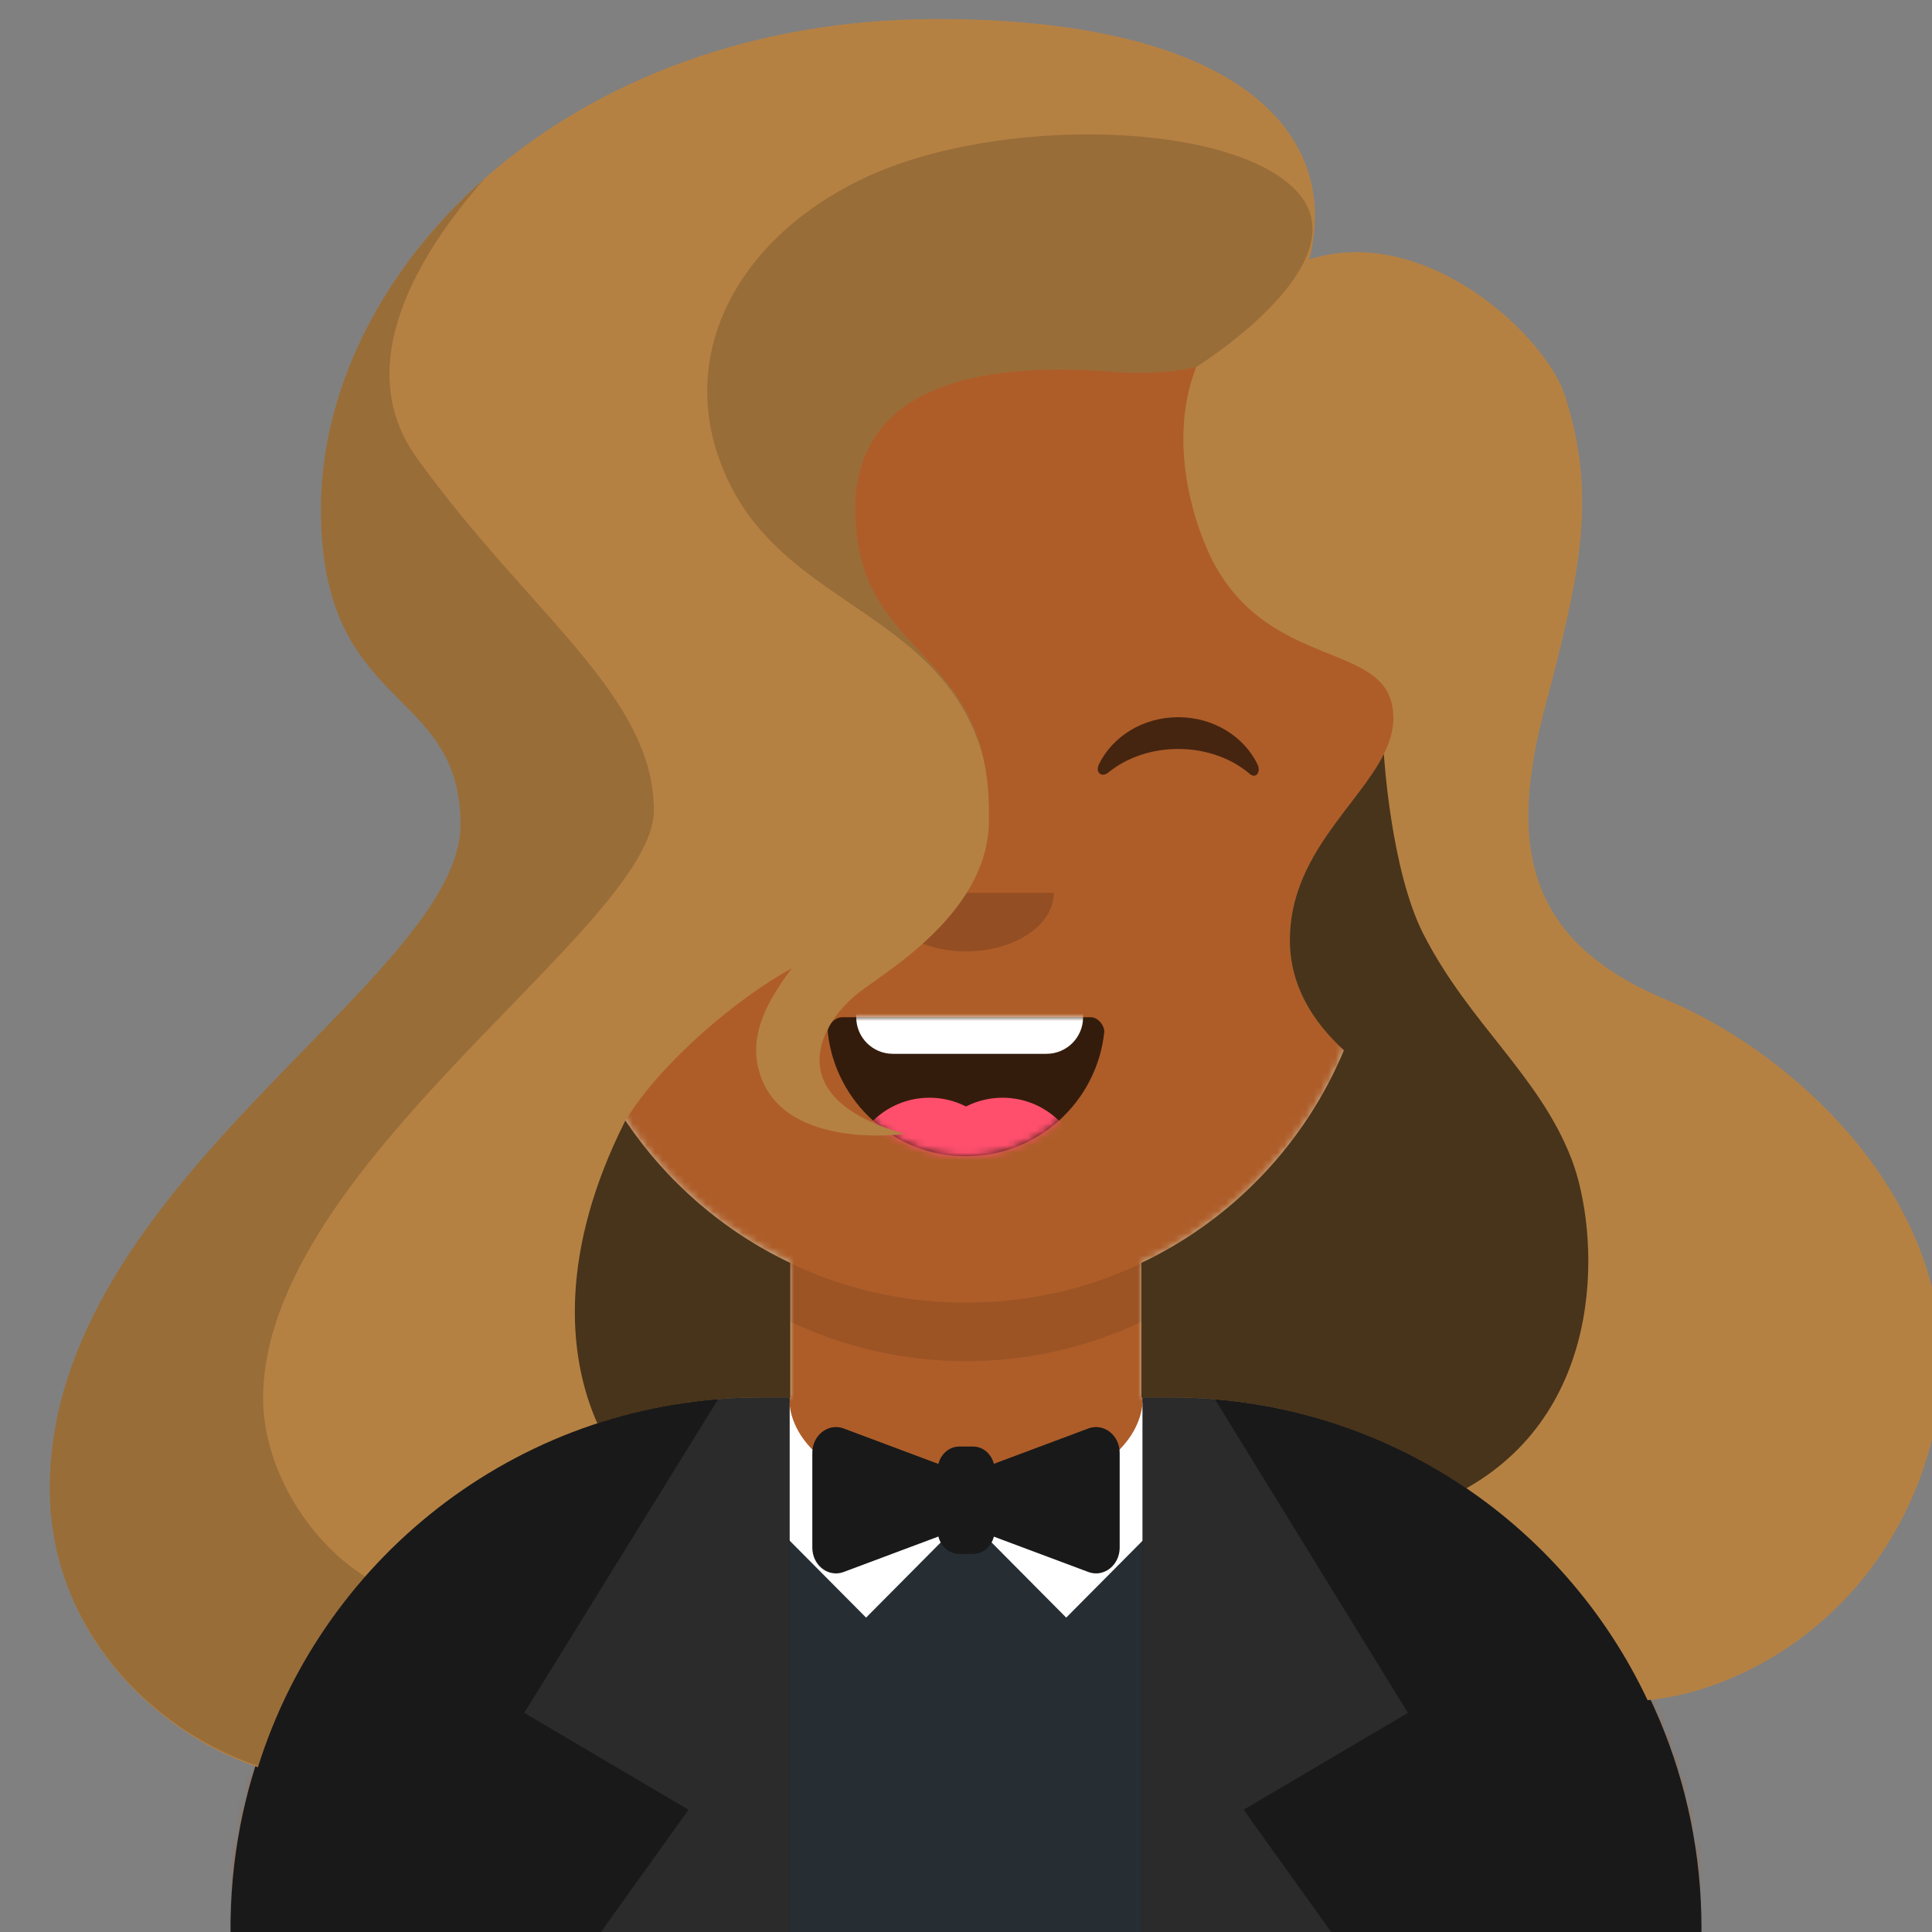<svg xmlns="http://www.w3.org/2000/svg" xmlns:ns2="http://design.blush" xmlns:xlink="http://www.w3.org/1999/xlink" width="264px" height="264px" viewBox="0 8 264 264" version="1.1">
    <rect x="0" y="8" width="264" height="264" fill="#808080" stroke="none"/>
    <title id="transparent_Title">Avataaar/Default</title>
    <desc>Created with python_avatars</desc>
    <defs>
        <path d="M100,0 C130.928,-5.68137151e-15 156,25.072 156,56 L156.001,62.166 C161.676,63.119 166,68.054 166,74 L166,88 C166,94.052 161.519,99.058 155.694,99.881 C153.628,119.686 141.238,136.422 124.001,144.61 L124,163 L128,163 C167.765,163 200,195.235 200,235 L200,244 L0,244 L0,235 C-4.86974701e-15,195.235 32.235,163 72,163 L76,163 L76,144.611 C58.763,136.422 46.372,119.687 44.305,99.881 C38.481,99.058 34,94.052 34,88 L34,74 C34,68.054 38.325,63.118 44,62.166 L44,56 C44,25.072 69.072,5.68137151e-15 100,0 Z" id="transparent_path-1" />
        <path d="M83,36.348 C83,52.629 105.162,65.828 132.5,65.828 C159.838,65.828 182,52.629 182,36.348 C182,34.985 181.845,33.645 181.544,32.331 C210.784,41.488 232,68.792 232,101.052 L232,110 L32,110 L32,101.052 C32,68.397 53.739,40.82 83.534,32.002 C83.182,33.421 83,34.871 83,36.348 Z" id="transparent_path-3" />
        <rect id="transparent_path-5" x="0" y="0" width="264" height="280" />
        <path d="M74,0 C114.869,0 148,33.131 148,74 L148,84.148 L148,197.608 C135.525,187.237 119.491,181 102,181 L102,181 L98,181 L98,162.611 C115.531,154.283 128.048,137.115 129.791,116.867 C135.569,116.002 140,111.019 140,105 L140,105 L140,92 C140,87.354 137.359,83.324 133.497,81.33 C132.724,81.05 131.952,80.748 131.181,80.426 C130.795,80.32 130.401,80.233 130,80.166 L130,80.166 L130,79.917 C117.224,74.234 104.878,63.071 96.11,47.885 C93.175,42.801 90.831,37.595 89.066,32.397 C80.431,42.941 67.745,53.602 52.342,62.495 C42.778,68.017 33.147,72.291 24,75.266 L24,137.247 C29.602,148.318 38.773,157.278 50,162.611 L50,162.611 L50,181 L46,181 C38.327,181 30.935,182.2 24,184.423 L24,230 C24,244.106 13.569,255.776 0,257.716 L0,74 C0,33.131 33.131,0 74,0 Z" id="transparent_path-7" />
    </defs>
    <g id="transparent_Avataaar/Default" stroke="none" stroke-width="1" fill="none" fill-rule="evenodd">
        <g id="transparent_Body" transform="translate(32, 36)">
            <mask id="transparent_mask-2" fill="white">
                <use xlink:href="#transparent_path-1" />
            </mask>
            <use fill="#D0C6AC" xlink:href="#transparent_path-1" />
            <g id="transparent_Skin-Color" mask="url(#transparent_mask-2)" fill="#AE5D29">
                <g transform="translate(-32, 0)" id="transparent_Color">
                    <rect x="0" y="0" width="264" height="244" />
                </g>
            </g>
            <path d="M44,94 C44,124.928 69.072,150 100,150 C130.928,150 156,124.928 156,94 L156,94 L156,102 C156,132.928 130.928,158 100,158 C69.072,158 44,132.928 44,102 Z" id="transparent_Neck-Shadow" fill-opacity="0.1" fill="#000000" mask="url(#transparent_mask-2)" />
        </g>
        <g id="transparent_Clothing" transform="translate(0, 170)">
            
        <g id="bond_suit_Clothing/Bond Suit" stroke="none" stroke-width="1" fill="none" fill-rule="evenodd">
        <g id="bond_suit_Suit" transform="translate(31.5, 28.6)">
            <path d="M124.38,3.001 L128.36,3.001 C167.926,3.001 200,34.435 200,73.212 L200,81.988 L1,81.988 L1,73.212 L1.01,72.05 C1.642,33.81 33.47,3.001 72.64,3.001 L76.62,3.001 C76.62,3.001 76.424,15.113 100.492,15.113 C124.56,15.113 124.38,3.001 124.38,3.001" id="bond_suit_Fabric-Color" fill="#262E33" ns2:color="Top-500" />
            <path d="M86.846,30.44 L100.52,16.669 L114.194,30.44 L142.147,2.288 C137.77,1.454 133.258,1 128.639,1 L124.619,1 C124.619,1 124.801,13.573 100.491,13.573 C76.181,13.573 76.38,1 76.38,1 L72.36,1 C67.753,1 63.253,1.45 58.885,2.28 L86.846,30.44 Z" id="bond_suit_Fill-7" fill="#FFF" />
            <path d="M128.64,0.001 L124.641,0.001 L124.641,81.988 L201,81.988 L201,72.879 C201,32.629 168.604,0.001 128.64,0.001" id="bond_suit_Fill-9" fill="#191919" />
            <path d="M76.38,0.001 L72.36,0.001 C32.796,0.001 0.649,31.98 0.009,71.673 L0,72.879 L0,81.988 L76.38,81.988 L76.38,0.001 Z" id="bond_suit_Fill-12" fill="#191919" />
            <path d="M66.874,0.206 L40.133,43.457 L62.585,56.695 L48.758,75.998 L55.328,81.988 L76.38,81.988 L76.38,0.001 C76.38,0.001 73.265,0.043 66.874,0.206" id="bond_suit_Fill-15" fill="#2B2B2B" />
            <path d="M134.28,0.225 L160.887,43.458 L138.436,56.694 L152.264,75.998 L145.691,81.988 L124.64,81.987 L124.64,-0.001 C124.64,-0.001 127.889,0.062 134.28,0.225" id="bond_suit_Fill-18" fill="#2B2B2B" />
            <path d="M117.319,4.557 L104.309,9.425 C103.96,8.066 102.826,7.065 101.468,7.065 L99.573,7.065 C98.209,7.065 97.073,8.073 96.727,9.439 L83.681,4.557 C81.601,3.864 79.5,5.557 79.5,7.925 L79.5,20.876 C79.5,23.243 81.601,24.936 83.681,24.243 L96.727,19.362 C97.073,20.727 98.209,21.735 99.573,21.735 L101.468,21.735 C102.826,21.735 103.96,20.733 104.309,19.376 L117.319,24.243 C119.399,24.936 121.5,23.243 121.5,20.876 L121.5,7.925 C121.5,5.557 119.399,3.864 117.319,4.557" id="bond_suit_Fill-1" fill="#191919" />
        </g>
    </g>
</g>
        <g id="transparent_Face" transform="translate(76, 82)" fill="#000000">
            <g id="transparent_Mouth" transform="translate(2, 52)">    
                
            <defs>
        <path d="M35.118,15.128 C36.176,24.62 44.226,32 54,32 C63.804,32 71.874,24.574 72.892,15.04 C72.974,14.273 72.117,13 71.043,13 C56.149,13 44.738,13 37.087,13 C36.007,13 35.012,14.178 35.118,15.128 Z" id="smile_path-1" />
    </defs>
    <g id="smile_Mouth/Smile" stroke="none" stroke-width="1" fill="none" fill-rule="evenodd">
        <mask id="smile_mask-2" fill="white">
            <use xlink:href="#smile_path-1" />
        </mask>
        <use id="smile_Mouth" fill-opacity="0.7" fill="#000000" xlink:href="#smile_path-1" />
        <path d="M44,2 L65,2 C67.761,2 70,4.239 70,7 L70,13 C70,15.761 67.761,18 65,18 L44,18 C41.239,18 39,15.761 39,13 L39,7 C39,4.239 41.239,2 44,2 Z" id="smile_Teeth" fill="#FFFFFF" mask="url(#smile_mask-2)" />
        <g id="smile_Tongue" mask="url(#smile_mask-2)" fill="#FF4F6D">
            <g transform="translate(38, 24)">
                <circle cx="11" cy="11" r="11" />
                <circle cx="21" cy="11" r="11" />
            </g>
        </g>
    </g>
</g>
            <g id="transparent_Nose" transform="translate(28, 40)" fill-opacity="0.16">
                
            <g id="default_Nose/Default" stroke="none" stroke-width="1" fill="none" fill-rule="evenodd" fill-opacity="0.16">
        <path d="M16,8 C16,12.418 21.373,16 28,16 L28,16 C34.627,16 40,12.418 40,8" id="default_Nose" fill="#000000" />
    </g>
</g>
            <g id="transparent_Eyes" transform="translate(0, 8)">
                
            <g id="happy_Eyes/Happy-😁" stroke="none" stroke-width="1" fill="none" fill-rule="evenodd" fill-opacity="0.6">
        <path d="M16.16,22.447 C18.007,18.649 22.164,16 26.998,16 C31.814,16 35.959,18.63 37.815,22.407 C38.367,23.529 37.582,24.447 36.791,23.767 C34.34,21.66 30.859,20.344 26.998,20.344 C23.257,20.344 19.874,21.579 17.438,23.572 C16.547,24.3 15.62,23.558 16.16,22.447 Z" id="happy_Squint" fill="#000000" />
        <path d="M74.16,22.447 C76.007,18.649 80.164,16 84.998,16 C89.814,16 93.959,18.63 95.815,22.407 C96.367,23.529 95.582,24.447 94.791,23.767 C92.34,21.66 88.859,20.344 84.998,20.344 C81.257,20.344 77.874,21.579 75.438,23.572 C74.547,24.3 73.62,23.558 74.16,22.447 Z" id="happy_Squint" fill="#000000" />
    </g>
</g>
            <g id="transparent_Eyebrow" fill-opacity="0.6">
                
            </g>
        </g>
        <g id="transparent_Top">
            
        <g id="long_hair_curly_Hairstyle/Long hair curly" stroke="none" stroke-width="1" fill="none" fill-rule="evenodd">
        <g id="long_hair_curly_Group-13" transform="translate(6.8, 9.6)">
            <path d="M220.947,135.039 C201.332,126.866 199.425,113.517 204.329,94.991 C209.232,76.465 211.412,66.112 207.053,52.491 C204.42,44.262 187.935,28.81 172.115,33.845 C172.24,33.355 172.352,32.851 172.454,32.33 C175.722,15.439 160.739,1 121.235,1 C70.289,1 37.051,35.327 37.051,68.019 C37.051,95.808 56.122,91.994 56.122,111.064 C56.122,132.314 -0,160.103 -0,201.786 C-0,220.618 13.568,234.859 28.444,239.881 C37.582,210.607 64.888,189.354 97.171,189.354 L101.171,189.354 L101.171,172.363 L101.171,170.966 C92.025,166.621 84.253,159.862 78.655,151.522 C83.385,143.772 93.673,134.932 101.42,130.7 C98.134,135.027 95.677,139.517 96.804,144.298 C99.515,155.797 116.873,153.347 116.873,153.347 C99.987,148.677 104.609,138.461 110.875,133.791 C115.384,130.431 128.778,122.385 128.324,109.781 C128.327,109.664 128.337,109.549 128.337,109.43 C128.337,86.545 110.065,88.452 110.065,68.019 C110.065,47.587 134.858,48.421 145.359,49.205 C148.351,49.429 152.488,49.483 156.652,48.554 C152.359,59.651 157.034,71.821 159.377,75.92 C167.005,89.269 181.42,86.504 183.351,94.446 C185.802,104.526 169.457,111.609 169.457,126.866 C169.457,133.054 172.549,137.985 176.843,141.918 C171.512,154.678 161.616,165.054 149.172,170.965 L149.172,189.354 L153.171,189.354 C181.978,189.354 206.824,206.279 218.335,230.722 C230.011,229.655 247.817,220.979 255.547,200.425 C267.535,168.549 240.563,143.212 220.947,135.039" id="long_hair_curly_Hair-Color" fill="#B58143" ns2:color="Hair-500" />
            <path d="M170.546,24.702 C161.827,14.894 129.407,14.077 111.154,22.795 C92.901,31.513 84.728,48.677 93.173,65.023 C101.603,81.339 121.888,82.479 127.425,101.436 C123.741,86.666 110.065,85.703 110.065,68.02 C110.065,47.587 134.858,48.421 145.359,49.205 C148.351,49.429 152.487,49.484 156.651,48.554 C156.651,48.554 179.264,34.51 170.546,24.702" id="long_hair_curly_Fill-4" fill-opacity=".16" fill="#000" />
            <path d="M43.105,213.836 C34.884,208.679 29.151,198.513 29.151,189.526 C29.151,157.651 82.549,124.959 82.549,109.158 C82.549,93.357 65.386,82.187 50.129,60.936 C41.069,48.317 50.359,33.104 59.4,22.828 C45.129,35.426 37.052,51.917 37.052,68.02 C37.052,95.808 56.123,91.994 56.123,111.065 C56.123,132.315 0.001,160.104 0.001,201.786 C0.001,220.637 13.596,234.733 28.489,239.731 C31.533,230.056 36.565,221.271 43.105,213.836" id="long_hair_curly_Fill-6" fill-opacity=".16" fill="#000" />
            <path d="M207.966,156.834 C203.56,145.348 193.976,138.309 187.709,126.049 C183.231,117.286 182.301,101.436 182.301,101.436 C178.808,108.459 169.456,115.323 169.456,126.866 C169.456,133.054 172.548,137.985 176.842,141.918 C171.512,154.678 161.615,165.054 149.171,170.965 L149.171,189.355 L153.17,189.355 C168.152,189.355 182.055,193.939 193.575,201.772 C213.275,190.638 211.617,166.353 207.966,156.834" id="long_hair_curly_Fill-8" fill-opacity=".6" fill="#000" />
            <path d="M101.171,189.355 L101.171,172.363 L101.171,170.965 C92.025,166.621 84.253,159.863 78.654,151.523 C69.75,169.162 70.593,183.38 74.827,192.903 C81.861,190.607 89.369,189.355 97.171,189.355 L101.171,189.355 Z" id="long_hair_curly_Fill-10" fill-opacity=".6" fill="#000" />
        </g>
    </g>
</g>
    </g>
</svg>